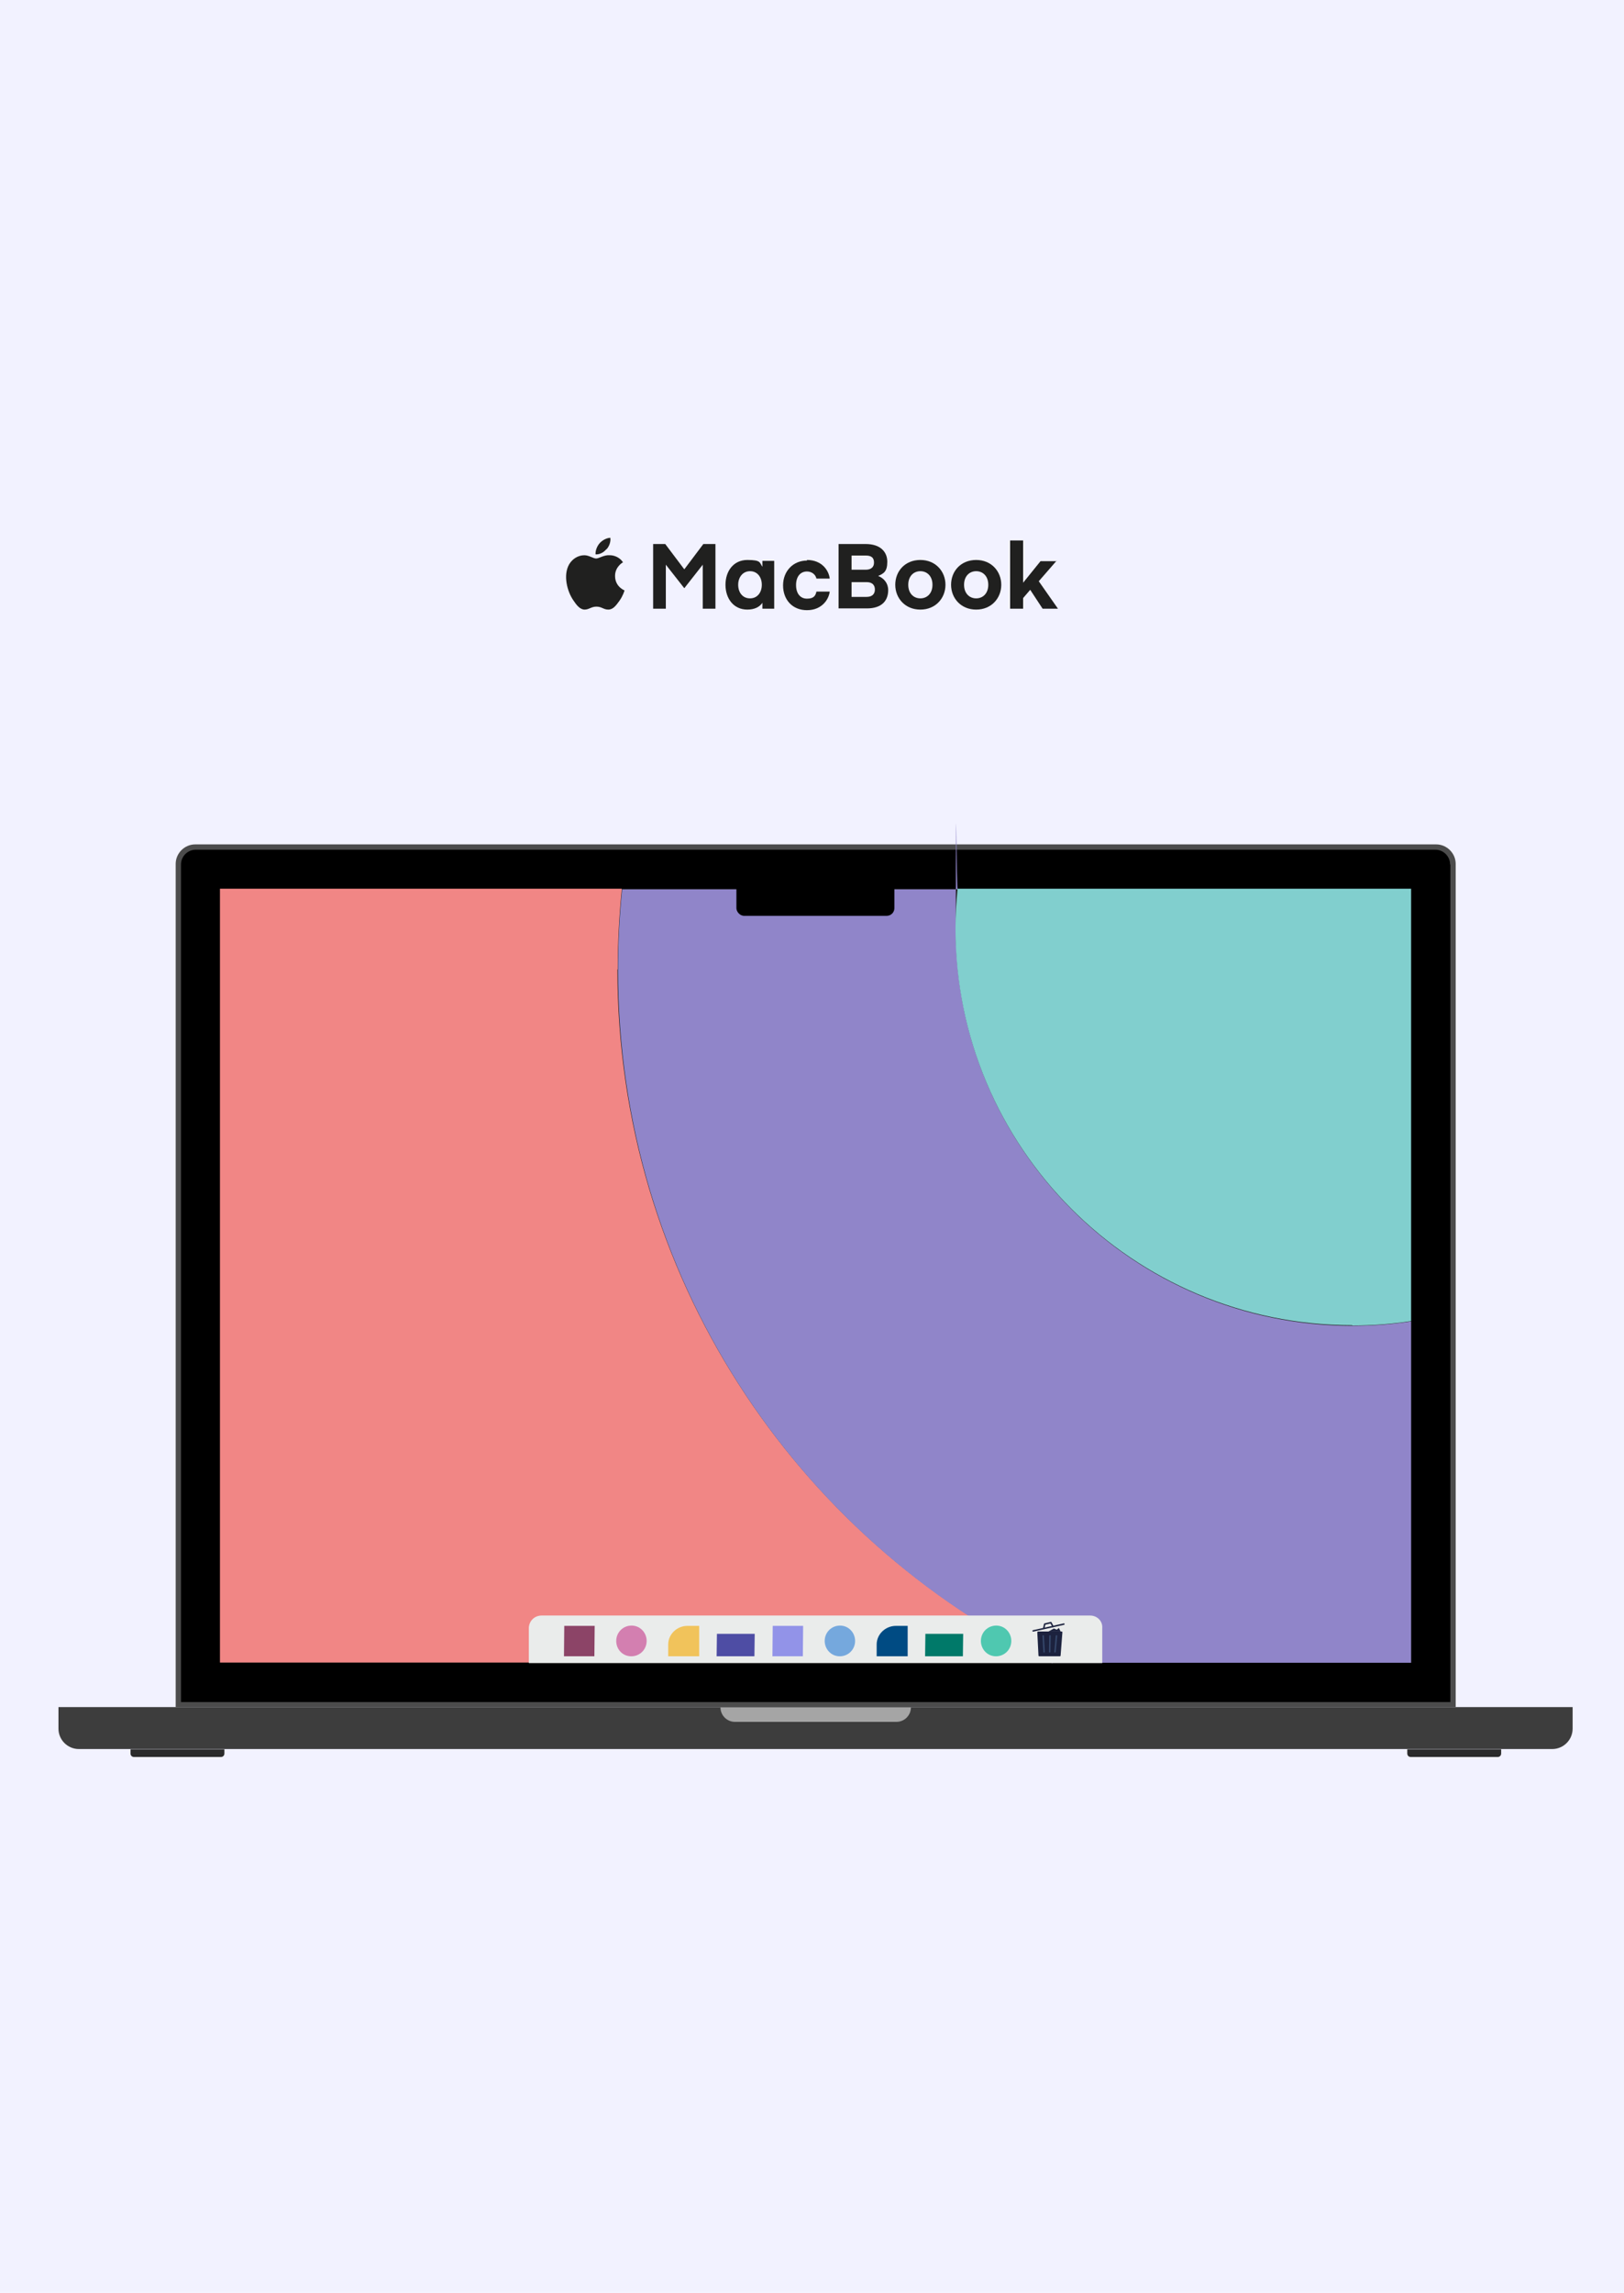 <?xml version="1.0" encoding="UTF-8"?> <svg xmlns="http://www.w3.org/2000/svg" version="1.1" viewBox="0 0 550 776.3"><defs><style> .cls-1 { fill: #4fc8b0; } .cls-2 { fill: #2b2b2b; } .cls-3 { fill: #a5a5a5; } .cls-4 { fill: #f1c35b; } .cls-5 { fill: #fff; opacity: 0; } .cls-6 { fill: #d37fb0; } .cls-7 { fill: #3d3d3d; } .cls-8 { fill: #004b83; } .cls-9 { fill: #9293e8; } .cls-10 { fill: #81cfce; } .cls-11 { fill: #f18685; } .cls-12 { fill: #f2f2ff; } .cls-13 { stroke: #1c223e; } .cls-13, .cls-14 { fill: none; stroke-linecap: round; stroke-linejoin: round; stroke-width: .5px; } .cls-15 { fill: #1c223e; } .cls-16 { fill: #007969; } .cls-17 { fill: #8c4467; } .cls-18 { fill: #20201f; } .cls-19 { fill: #eaeceb; } .cls-20 { fill: #4e4da4; } .cls-14 { stroke: #35486b; } .cls-21 { fill: #9085c9; } .cls-22 { fill: #4c4c4c; } .cls-23 { fill: #75a8dd; } </style></defs><g><g id="Layer_1"><rect class="cls-12" x="0" y="0" width="550" height="776.3"></rect><g><g><g><path class="cls-18" d="M231.8,192.7l6.4-8.5h4.1v21.9h-4.3v-14.9l-6.2,7.9h-.1l-6.2-7.9v14.9h-4.3v-21.9h4.1l6.4,8.5Z"></path><path class="cls-18" d="M262.2,189.9v16.2h-4v-2c-1,1.5-2.8,2.3-5.1,2.3-4.7,0-7.4-3.8-7.4-8.4s2.7-8.4,7.4-8.4,4.1.9,5.1,2.3v-2h4ZM254,193.4c-2.4,0-4,2-4,4.6s1.5,4.6,4,4.6,4-2,4-4.6-1.5-4.6-4-4.6Z"></path><path class="cls-18" d="M273.3,189.6c5,0,7.4,3.5,7.7,6.3h-4.5c-.3-1.4-1.6-2.4-3.2-2.4-2.3,0-3.7,1.8-3.7,4.6s1.4,4.6,3.7,4.6,2.9-1,3.2-2.4h4.5c-.3,2.7-2.7,6.3-7.7,6.3s-8.1-3.6-8.1-8.4,3.4-8.4,8.1-8.4Z"></path><path class="cls-18" d="M284,206.1v-21.9h9.2c5,0,7.3,2.7,7.3,6s-1.2,4-3.1,4.8c2,.8,3.4,2.5,3.4,4.8,0,3.8-2.4,6.2-7.2,6.2h-9.6ZM288.4,188.2v4.7h4.8c1.7,0,2.8-.8,2.8-2.4s-.8-2.4-2.8-2.4h-4.8ZM288.4,197.1v5h5.1c1.9,0,2.8-1,2.8-2.5s-.9-2.5-2.8-2.5h-5.1Z"></path><path class="cls-18" d="M303.2,198c0-4.6,3.3-8.4,8.5-8.4s8.5,3.9,8.5,8.4-3.3,8.4-8.5,8.4-8.5-3.9-8.5-8.4ZM311.7,202.6c2.3,0,4.1-1.7,4.1-4.6s-1.8-4.6-4.1-4.6-4.1,1.7-4.1,4.6,1.8,4.6,4.1,4.6Z"></path><path class="cls-18" d="M322.1,198c0-4.6,3.3-8.4,8.5-8.4s8.5,3.9,8.5,8.4-3.3,8.4-8.5,8.4-8.5-3.9-8.5-8.4ZM330.6,202.6c2.3,0,4.1-1.7,4.1-4.6s-1.8-4.6-4.1-4.6-4.1,1.7-4.1,4.6,1.8,4.6,4.1,4.6Z"></path><path class="cls-18" d="M357.8,189.9l-6,6.9,6.5,9.3h-5.2l-4.2-6.4-2.4,2.8v3.6h-4.4v-23.1h4.4v14.3l5.9-7.3h5.5Z"></path></g><g><path class="cls-18" d="M206.6,188c-2-.2-3.7,1.1-4.7,1.1s-2.4-1.1-4-1.1c-2.1,0-4,1.2-5.1,3-2.2,3.7-.7,9.3,1.4,12.3,1,1.5,2.2,3.1,3.8,3.1,1.5,0,2.2-1,4-1s2.4,1,4,1c1.7,0,2.7-1.5,3.8-3,1.2-1.7,1.7-3.4,1.7-3.5,0,0-3.2-1.2-3.2-4.9,0-3.1,2.6-4.6,2.7-4.6-1.4-2.1-3.6-2.4-4.4-2.4Z"></path><path class="cls-18" d="M205.4,186c.9-1,1.5-2.5,1.3-3.9-1.2,0-2.7.8-3.6,1.8-.8.9-1.5,2.4-1.4,3.8,1.4.1,2.8-.7,3.6-1.7Z"></path></g></g><g><path class="cls-7" d="M19.8,578h512.8v7.3c0,3.8-3.1,6.9-6.9,6.9H26.7c-3.8,0-6.9-3.1-6.9-6.9v-7.3h0Z"></path><path class="cls-3" d="M248.9,578h54.6c2.7,0,4.9,2.2,4.9,4.9h-64.5c0-2.7,2.2-4.9,4.9-4.9Z" transform="translate(552.4 1161) rotate(-180)"></path><path class="cls-22" d="M66.1,285.9h420.3c3.6,0,6.6,3,6.6,6.6v285.5H59.5v-285.5c0-3.6,3-6.6,6.6-6.6Z"></path><path d="M136.9,217h283.6v429.9H136.9c-2.8,0-5-2.3-5-5V222.1c0-2.8,2.3-5,5-5Z" transform="translate(708.2 155.8) rotate(90)"></path><rect class="cls-18" x="145.2" y="230.3" width="262" height="403.4" transform="translate(708.2 155.8) rotate(90)"></rect><g><path class="cls-11" d="M209.2,328.3c0-9.2.5-18.4,1.4-27.4H74.5v262h281.8c-87.1-42.2-147.2-131.4-147.2-234.7Z"></path><path class="cls-21" d="M356.4,563h121.5v-115.6c-6.5,1-13.1,1.5-19.9,1.5-74.2,0-134.3-60.1-134.3-134.3s.2-9.1.7-13.5h-113.7c-.9,9-1.4,18.1-1.4,27.4,0,103.3,60.1,192.5,147.2,234.7Z"></path><path class="cls-10" d="M458,448.8c6.8,0,13.4-.5,19.9-1.5v-146.4h-153.6c-.4,4.4-.7,9-.7,13.5,0,74.2,60.1,134.3,134.3,134.3Z"></path></g><polyline class="cls-5" points="74.5 301 477.9 301 477.9 563"></polyline><g><path class="cls-2" d="M44.1,592.3h31.9v1.4c0,.7-.5,1.2-1.2,1.2h-29.4c-.7,0-1.2-.5-1.2-1.2v-1.4h0Z"></path><path class="cls-2" d="M476.5,592.3h31.9v1.4c0,.7-.5,1.2-1.2,1.2h-29.4c-.7,0-1.2-.5-1.2-1.2v-1.4h0Z"></path></g><g><path class="cls-19" d="M369.2,547h-185.8c-2.4,0-4.3,1.9-4.3,4.3v11.8c-.1,0,194.2,0,194.2,0v-11.8c.2-2.4-1.7-4.3-4.1-4.3Z"></path><polygon class="cls-17" points="201.3 560.8 191 560.8 191.1 550.5 201.4 550.5 201.3 560.8"></polygon><path class="cls-4" d="M236.6,560.8h-10.3v-4c0-3.5,3-6.3,6.5-6.3h4v10.3Z"></path><path class="cls-6" d="M219,555.6c0-2.8-2.2-5.2-5.1-5.2s-5.2,2.3-5.2,5.2,2.2,5.2,5.1,5.2,5.2-2.3,5.2-5.2Z"></path><polygon class="cls-20" points="255.5 560.8 242.7 560.8 242.8 553.2 255.6 553.2 255.5 560.8"></polygon><polygon class="cls-9" points="271.9 560.8 261.6 560.8 261.7 550.5 272 550.5 271.9 560.8"></polygon><path class="cls-8" d="M307.2,560.8h-10.3v-4c0-3.5,3-6.3,6.5-6.3h4v10.3Z"></path><path class="cls-23" d="M289.6,555.6c0-2.8-2.2-5.2-5.1-5.2s-5.2,2.3-5.2,5.2c0,2.8,2.2,5.2,5.1,5.2s5.2-2.3,5.2-5.2Z"></path><path class="cls-1" d="M342.5,555.6c0-2.8-2.2-5.2-5.1-5.2s-5.2,2.3-5.2,5.2c0,2.8,2.2,5.2,5.1,5.2s5.2-2.3,5.2-5.2Z"></path><polygon class="cls-16" points="326.1 560.8 313.3 560.8 313.4 553.2 326.2 553.2 326.1 560.8"></polygon><g><path class="cls-15" d="M359.5,552.4h-7.9c-.2,0-.3.2-.3.3l.4,7.8c0,.2.1.3.3.3h6.9c.2,0,.3-.1.3-.3l.6-7.8c0-.2-.1-.3-.3-.3Z"></path><g><line class="cls-14" x1="353.3" y1="553.9" x2="353.6" y2="559.3"></line><line class="cls-14" x1="355.6" y1="553.9" x2="355.5" y2="559.3"></line><line class="cls-14" x1="357.8" y1="553.9" x2="357.3" y2="559.3"></line></g><polyline class="cls-15" points="355.1 552.4 356.9 551.4 357.9 551.8 358.6 551.2 359.2 552.4"></polyline><g><line class="cls-13" x1="349.9" y1="552.2" x2="360.3" y2="549.9"></line><polyline class="cls-13" points="353.5 551.3 353.8 549.9 355.9 549.4 356.6 550.7"></polyline></g></g></g><rect x="249.4" y="293.8" width="53.5" height="16.3" rx="2.6" ry="2.6"></rect></g></g></g></g></svg> 